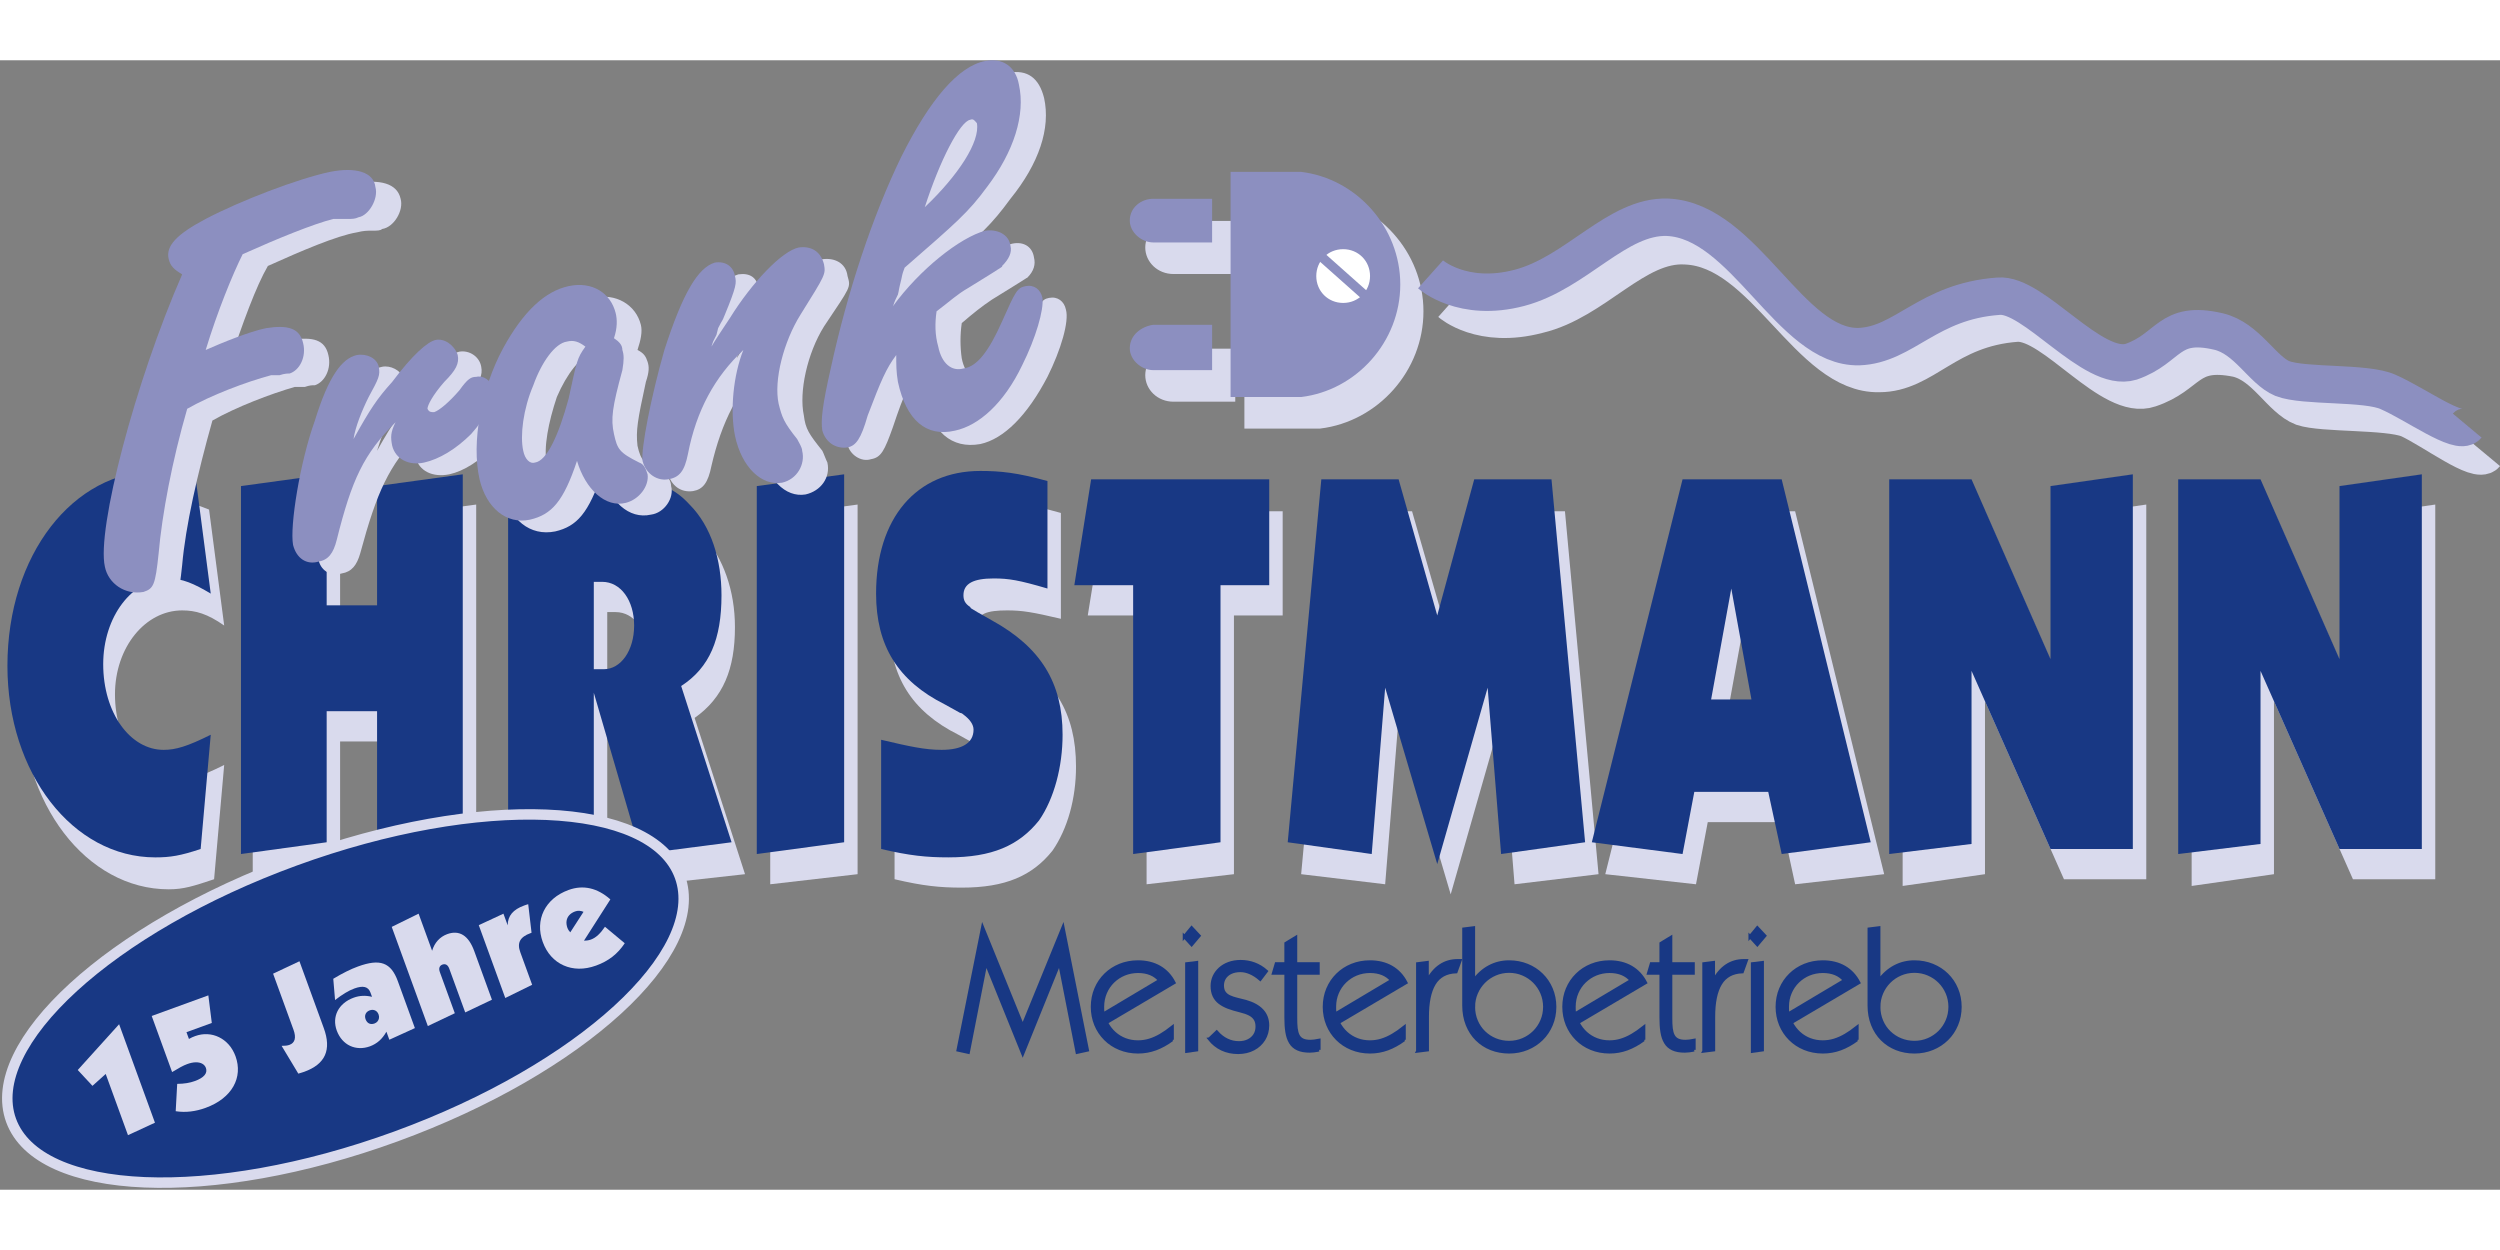<?xml version="1.0" encoding="UTF-8"?>
<!DOCTYPE svg PUBLIC "-//W3C//DTD SVG 1.1//EN" "http://www.w3.org/Graphics/SVG/1.1/DTD/svg11.dtd">
<!-- Creator: CorelDRAW -->
<svg xmlns="http://www.w3.org/2000/svg" xml:space="preserve" width="290px" height="145px" style="shape-rendering:geometricPrecision; text-rendering:geometricPrecision; image-rendering:optimizeQuality; fill-rule:evenodd; clip-rule:evenodd"
viewBox="0 0 290.801 131.379"
 xmlns:xlink="http://www.w3.org/1999/xlink">
 <rect x="0" y="0" width="290.801" height="131.379" fill="#808080" stroke="none"/>
 <defs>
  <style type="text/css">
   <![CDATA[
    .str4 {stroke:#183884;stroke-width:0.373}
    .str5 {stroke:#D9DAED;stroke-width:1.729}
    .str2 {stroke:#8C8FC0;stroke-width:1.089}
    .str0 {stroke:#D9DAED;stroke-width:1.089}
    .str3 {stroke:#8C8FC0;stroke-width:4.354}
    .str1 {stroke:#D9DAED;stroke-width:4.354}
    .fil3 {fill:none}
    .fil6 {fill:none;fill-rule:nonzero}
    .fil1 {fill:#183884}
    .fil2 {fill:#8C8FC0}
    .fil0 {fill:#D9DAED}
    .fil4 {fill:white}
    .fil7 {fill:#183884}
    .fil5 {fill:#183884;fill-rule:nonzero}
    .fil8 {fill:#D9DAED;fill-rule:nonzero}
   ]]>
  </style>
 </defs>
 <g id="Ebene_x0020_1">
  <g id="_185986696">
   <path id="_91580416" class="fil0" d="M24.317 52.266c-1.954,-0.782 -2.736,-0.977 -4.495,-0.977 -9.772,0 -17.394,9.967 -17.394,22.671 0,12.508 7.622,22.475 17.199,22.475 1.759,0 2.932,-0.391 5.277,-1.173l1.173 -13.29c-2.736,1.368 -4.104,1.759 -5.472,1.759 -3.909,0 -7.231,-4.3 -7.231,-9.967 0,-5.472 3.518,-9.772 7.818,-9.772 1.564,0 2.932,0.391 4.886,1.759l-1.759 -13.485z"/>
   <polygon id="_91581736" class="fil0" points="45.229,79.236 45.229,95.848 55.391,94.675 55.391,51.679 45.229,53.047 45.229,67.119 39.561,67.119 39.561,51.679 29.398,53.047 29.398,95.848 39.561,94.675 39.561,79.236 "/>
   <path id="_91581712" class="fil0" d="M76.108 95.848l10.553 -1.173 -5.863 -18.176c3.323,-2.345 4.691,-5.668 4.691,-10.554 0,-4.3 -1.368,-8.013 -3.713,-10.749 -2.15,-2.345 -4.495,-2.932 -11.14,-2.932 -2.541,0 -4.886,0 -9.967,0.196l0 43.387 9.967 -1.173 0 -17.394 5.472 18.567zm-5.472 -31.66l0.977 0c2.15,0 3.713,2.15 3.713,5.081 0,3.127 -1.564,5.081 -3.518,5.081 -0.196,0 -0.782,0 -1.173,0l0 -10.162z"/>
   <polygon id="_91579720" class="fil0" points="99.755,51.679 89.593,53.047 89.593,95.848 99.755,94.675 "/>
   <path id="_91580848" class="fil0" d="M123.403 52.657c-3.518,-0.978 -5.472,-1.368 -8.013,-1.368 -7.231,0 -11.922,5.668 -11.922,14.267 0,6.058 2.541,10.162 8.013,12.899l1.759 0.977c0.196,0.196 0.391,0.196 0.391,0.196 0.782,0.586 1.173,1.173 1.173,1.954 0,1.368 -1.368,2.15 -3.713,2.15 -1.955,0 -3.713,-0.391 -7.036,-1.173l0 12.703c3.323,0.782 5.277,0.977 7.817,0.977 5.082,0 8.209,-1.368 10.554,-4.3 1.759,-2.541 2.736,-6.059 2.736,-9.772 0,-6.254 -2.541,-10.358 -8.208,-13.485 -3.127,-1.759 -2.345,-1.368 -2.541,-1.368 -0.587,-0.586 -0.782,-0.977 -0.782,-1.563 0,-1.369 1.173,-1.759 3.518,-1.759 1.759,0 2.932,0.196 6.254,0.977l0 -12.312z"/>
   <polygon id="_185986432" class="fil0" points="149.201,64.578 149.201,52.461 128.485,52.461 126.53,64.578 133.371,64.578 133.371,95.848 143.533,94.675 143.533,64.578 "/>
   <polygon id="_185987704" class="fil0" points="182.035,52.461 173.044,52.461 168.745,68.096 164.25,52.461 155.26,52.461 151.351,94.675 161.123,95.848 162.687,76.5 168.745,97.02 174.608,76.5 176.172,95.848 185.943,94.675 "/>
   <path id="_185988760" class="fil0" d="M208.81 52.461l-11.531 0 -10.553 42.214 10.553 1.173 1.368 -7.231 8.599 0 1.564 7.231 10.358 -1.173 -10.358 -42.214zm-3.518 25.407l-4.69 0 2.345 -12.899 2.345 12.899z"/>
   <polygon id="_185988712" class="fil0" points="249.656,95.262 249.656,51.679 240.08,53.047 240.08,73.373 230.894,52.461 221.317,52.461 221.317,96.043 230.894,94.675 230.894,74.545 240.08,95.262 "/>
   <polygon id="_185988976" class="fil0" points="283.271,95.262 283.271,51.679 273.695,53.047 273.695,73.373 264.509,52.461 254.933,52.461 254.933,96.043 264.509,94.675 264.509,74.545 273.695,95.262 "/>
   <path id="_185990056" class="fil1" d="M22.753 48.552c-1.955,-0.587 -2.737,-0.782 -4.495,-0.782 -9.772,0 -17.394,9.772 -17.394,22.671 0,12.508 7.622,22.28 17.199,22.28 1.759,0 2.932,-0.195 5.277,-0.977l1.173 -13.289c-2.736,1.368 -4.104,1.759 -5.472,1.759 -3.909,0 -7.036,-4.3 -7.036,-9.967 0,-5.472 3.323,-9.967 7.622,-9.967 1.564,0 2.932,0.587 4.886,1.759l-1.759 -13.485z"/>
   <polygon id="_185985400" class="fil1" points="43.861,75.718 43.861,92.33 53.828,90.962 53.828,48.161 43.861,49.529 43.861,63.405 37.998,63.405 37.998,48.161 28.03,49.529 28.03,92.33 37.998,90.962 37.998,75.718 "/>
   <path id="_185988616" class="fil1" d="M74.544 92.33l10.553 -1.368 -5.863 -18.176c3.322,-2.15 4.69,-5.473 4.69,-10.554 0,-4.104 -1.173,-8.013 -3.713,-10.554 -2.15,-2.345 -4.495,-3.127 -11.14,-3.127 -2.541,0 -4.886,0.196 -9.967,0.196l0 43.582 9.967 -1.368 0 -17.394 5.472 18.762zm-5.472 -31.661l0.977 0c2.15,0 3.713,2.15 3.713,5.082 0,2.931 -1.563,5.081 -3.518,5.081 -0.196,0 -0.782,0 -1.173,0l0 -10.163z"/>
   <polygon id="_185988112" class="fil1" points="98.192,48.161 88.029,49.529 88.029,92.33 98.192,90.962 "/>
   <path id="_185986216" class="fil1" d="M121.84 48.943c-3.518,-0.977 -5.472,-1.173 -7.817,-1.173 -7.427,0 -12.117,5.472 -12.117,14.267 0,6.059 2.541,10.163 8.013,12.899l1.759 0.977c0.195,0 0.391,0.196 0.391,0.196 0.782,0.587 1.173,1.173 1.173,1.759 0,1.564 -1.368,2.345 -3.713,2.345 -1.954,0 -3.713,-0.391 -7.036,-1.173l0 12.703c3.323,0.782 5.277,0.977 7.818,0.977 5.081,0 8.208,-1.368 10.553,-4.3 1.759,-2.541 2.736,-6.254 2.736,-9.967 0,-6.059 -2.541,-10.163 -8.208,-13.29 -3.127,-1.759 -2.345,-1.368 -2.541,-1.564 -0.587,-0.391 -0.782,-0.782 -0.782,-1.368 0,-1.368 1.173,-1.955 3.518,-1.955 1.759,0 2.932,0.196 6.254,1.173l0 -12.508z"/>
   <polygon id="_185990992" class="fil1" points="147.638,61.06 147.638,48.748 126.921,48.748 124.967,61.06 131.807,61.06 131.807,92.33 141.97,90.962 141.97,61.06 "/>
   <polygon id="_185986720" class="fil1" points="180.471,48.748 171.481,48.748 167.181,64.578 162.687,48.748 153.696,48.748 149.788,90.962 159.559,92.33 161.123,72.982 167.181,93.503 173.044,72.982 174.608,92.33 184.38,90.962 "/>
   <path id="_185983936" class="fil1" d="M207.246 48.748l-11.531 0 -10.553 42.214 10.553 1.368 1.368 -7.231 8.599 0 1.564 7.231 10.358 -1.368 -10.358 -42.214zm-3.518 25.602l-4.69 0 2.345 -12.898 2.345 12.898z"/>
   <polygon id="_185987440" class="fil1" points="248.092,91.744 248.092,48.161 238.516,49.529 238.516,69.659 229.33,48.748 219.754,48.748 219.754,92.33 229.33,91.158 229.33,71.028 238.516,91.744 "/>
   <polygon id="_185989264" class="fil1" points="281.707,91.744 281.707,48.161 272.131,49.529 272.131,69.659 262.946,48.748 253.369,48.748 253.369,92.33 262.946,91.158 262.946,71.028 272.131,91.744 "/>
   <path id="_185988040" class="fil0" d="M23.926 26.272c-5.277,12.508 -9.967,29.706 -8.99,34.202 0.391,1.759 2.541,3.127 4.495,2.736 1.173,-0.391 1.368,-0.782 1.759,-4.495 0.391,-4.495 1.759,-10.553 3.518,-16.808 2.736,-1.564 6.84,-3.127 9.576,-3.909 0.391,0 0.782,0 1.173,0 0.586,-0.196 0.782,-0.196 1.173,-0.196 1.173,-0.391 1.954,-1.954 1.564,-3.518 -0.391,-1.759 -1.759,-2.15 -4.3,-1.759 -1.955,0.391 -5.277,1.759 -7.231,2.736 1.564,-4.691 3.127,-8.99 4.495,-11.335 3.909,-1.759 8.013,-3.518 10.358,-3.909 0.782,-0.196 1.173,-0.196 1.759,-0.196 0.587,0 0.977,0 1.173,-0.196 1.368,-0.196 2.541,-2.15 2.15,-3.518 -0.391,-1.759 -2.346,-2.346 -5.472,-1.759 -3.518,0.782 -10.358,3.323 -14.463,5.472 -3.323,1.759 -4.495,3.127 -4.104,4.691 0,0.782 0.391,1.173 1.368,1.759z"/>
   <path id="_185985472" class="fil0" d="M48.746 43.471c-0.391,1.173 -0.586,1.759 -0.391,2.736 0.391,1.564 1.955,2.346 3.909,1.955 1.759,-0.391 3.518,-1.564 5.277,-3.323 1.955,-1.954 2.932,-3.909 2.541,-5.277 -0.196,-0.977 -0.977,-1.564 -1.955,-1.368 -0.586,0 -0.782,0.391 -1.759,1.564 -1.368,1.368 -2.346,2.541 -2.932,2.541 -0.391,0.196 -0.782,0 -0.782,-0.391 -0.196,-0.391 0.587,-1.564 1.955,-3.127 1.173,-1.368 1.564,-2.15 1.368,-3.127 -0.196,-1.173 -1.368,-1.955 -2.541,-1.759 -0.978,0.196 -2.541,1.759 -5.082,4.886 -1.563,1.954 -2.541,3.127 -4.495,6.645 0.391,-1.368 1.173,-3.323 1.954,-4.886 1.173,-2.15 1.173,-2.541 1.173,-3.518 -0.391,-0.977 -1.564,-1.564 -2.541,-1.368 -1.954,0.391 -3.322,2.541 -5.081,7.622 -1.564,4.886 -2.932,12.313 -2.346,14.658 0.196,1.368 1.368,2.15 2.736,1.759 1.173,-0.196 1.759,-0.978 2.15,-2.346 1.955,-7.231 3.323,-10.162 6.84,-13.876z"/>
   <path id="_91803944" class="fil0" d="M74.153 33.699c0.391,-1.173 0.587,-2.15 0.391,-2.932 -0.587,-2.345 -2.932,-3.713 -5.472,-3.127 -2.736,0.587 -5.472,3.127 -7.622,7.231 -2.541,4.691 -3.713,10.945 -2.932,15.245 0.782,3.322 3.127,5.277 6.059,4.69 2.541,-0.586 3.909,-2.15 5.472,-6.84 0.782,3.323 3.127,5.472 5.668,4.886 1.564,-0.196 2.736,-1.955 2.345,-3.323 0,-0.587 -0.391,-1.173 -0.782,-1.368 -2.345,-1.173 -2.736,-1.564 -3.127,-3.323 -0.196,-1.759 0,-2.932 0.977,-7.426 0.391,-1.173 0.391,-1.759 0.196,-2.346 -0.196,-0.586 -0.391,-0.977 -1.173,-1.368zm-3.127 0.977c-0.977,1.369 -1.173,1.759 -2.15,6.059 -0.977,4.3 -2.541,7.231 -3.713,7.622 -0.782,0 -1.369,-0.587 -1.564,-1.368 -0.391,-1.955 0.195,-4.886 1.173,-7.818 1.173,-2.736 2.736,-4.69 4.104,-5.081 0.782,-0.196 1.368,0 2.15,0.586z"/>
   <path id="_91804736" class="fil0" d="M85.88 34.09l0.196 -0.782 0.391 -0.782c0.391,-1.173 0.196,-0.587 0.587,-1.564 1.368,-3.323 1.368,-3.713 1.173,-4.495 -0.196,-1.173 -0.977,-1.759 -2.345,-1.564 -1.955,0.587 -3.714,3.518 -5.668,10.358 -1.759,5.277 -2.932,11.335 -2.541,12.703 0.391,1.564 1.564,2.345 2.932,2.15 1.173,-0.196 1.759,-0.978 2.15,-2.932 1.173,-5.082 3.127,-8.99 6.45,-12.117 -1.173,2.932 -1.564,7.036 -0.782,9.967 0.782,3.714 2.932,5.863 5.277,5.472 1.759,-0.391 2.932,-1.954 2.541,-3.713 -0.196,-0.391 -0.391,-0.977 -0.587,-1.368 -1.564,-1.955 -1.955,-2.541 -2.15,-4.104 -0.586,-2.736 0.391,-7.231 2.346,-10.358 3.127,-4.691 3.127,-4.495 2.736,-5.863 -0.196,-1.564 -1.564,-2.15 -2.932,-1.954 -1.759,0.391 -5.277,4.104 -7.818,8.208 -2.345,3.518 -1.759,2.736 -2.15,3.322l0.196 -0.586z"/>
   <path id="_91804880" class="fil0" d="M107.182 35.653c-0.196,1.173 0,1.954 0.196,3.127 0.977,4.495 3.322,6.449 6.645,5.863 2.736,-0.586 5.472,-3.322 7.817,-7.817 1.564,-3.127 2.541,-6.449 2.15,-7.818 -0.196,-0.977 -0.977,-1.563 -1.955,-1.368 -0.977,0.196 -0.977,0.587 -2.736,4.105 -1.564,3.518 -2.932,5.277 -4.3,5.668 -1.564,0.195 -2.736,-0.782 -3.127,-2.737 -0.195,-1.368 -0.195,-2.736 0,-4.104 1.368,-1.173 2.346,-1.954 3.518,-2.736 5.081,-3.127 3.713,-2.345 4.104,-2.541 0.782,-0.782 0.977,-1.564 0.782,-2.345 -0.196,-1.368 -1.369,-1.955 -2.737,-1.564 -3.127,0.586 -7.622,4.3 -10.749,8.599 0,-0.391 0,-0.196 0.391,-1.368 0.196,-0.782 0,-0.196 0.586,-1.759 0.196,-0.977 0.196,-0.782 0.391,-1.368 6.059,-5.277 7.231,-6.449 9.381,-9.381 3.323,-4.104 4.691,-8.209 3.909,-11.726 -0.587,-2.345 -1.955,-3.323 -4.104,-2.932 -3.127,0.782 -6.254,4.495 -9.577,11.14 -3.322,6.84 -6.449,15.635 -8.208,24.625 -0.977,4.3 -1.173,6.058 -0.977,7.426 0.196,1.173 1.564,2.15 2.736,1.759 1.173,-0.196 1.564,-0.977 2.541,-3.713 1.368,-4.104 1.955,-5.277 3.323,-7.036zm3.127 -17.199c1.759,-5.277 4.104,-9.967 5.472,-10.163 0.196,-0.196 0.586,0.196 0.586,0.391 0.391,2.15 -1.954,6.059 -6.058,9.772z"/>
   <path id="_91803992" class="fil2" d="M21.19 24.904c-5.473,12.508 -9.967,29.706 -8.99,34.006 0.391,1.955 2.345,3.323 4.495,2.932 1.173,-0.391 1.368,-0.782 1.759,-4.495 0.391,-4.495 1.563,-10.749 3.322,-16.808 2.736,-1.564 6.84,-3.127 9.772,-3.909 0.391,0 0.782,0 0.978,0 0.586,-0.196 0.977,-0.196 1.173,-0.196 1.173,-0.391 1.954,-1.954 1.564,-3.518 -0.391,-1.759 -1.759,-2.15 -4.3,-1.759 -1.955,0.391 -5.277,1.759 -7.036,2.541 1.368,-4.495 3.127,-8.795 4.3,-11.14 3.909,-1.759 8.208,-3.518 10.553,-4.104 0.587,0 0.977,0 1.759,0 0.391,0 0.782,0 1.173,-0.196 1.173,-0.196 2.345,-2.15 1.955,-3.518 -0.196,-1.759 -2.346,-2.346 -5.277,-1.759 -3.713,0.782 -10.358,3.322 -14.462,5.472 -3.323,1.759 -4.691,3.127 -4.3,4.691 0.196,0.782 0.586,1.173 1.564,1.759z"/>
   <path id="_91803848" class="fil2" d="M46.01 42.103c-0.587,1.173 -0.587,1.759 -0.391,2.736 0.391,1.564 1.955,2.346 3.714,1.955 1.759,-0.391 3.713,-1.564 5.472,-3.323 1.759,-1.954 2.736,-4.104 2.541,-5.277 -0.196,-0.977 -1.173,-1.564 -1.955,-1.368 -0.586,0 -0.977,0.196 -1.954,1.564 -1.173,1.368 -2.346,2.345 -2.932,2.541 -0.391,0 -0.587,0 -0.782,-0.391 0,-0.391 0.587,-1.564 1.955,-3.127 1.368,-1.368 1.759,-2.15 1.564,-3.127 -0.391,-1.173 -1.564,-1.955 -2.541,-1.759 -0.978,0.196 -2.736,1.759 -5.082,4.886 -1.759,1.954 -2.541,3.127 -4.495,6.645 0.195,-1.368 0.977,-3.323 1.759,-4.886 1.173,-2.15 1.368,-2.541 1.173,-3.518 -0.195,-0.978 -1.368,-1.564 -2.541,-1.368 -1.759,0.391 -3.322,2.541 -4.886,7.622 -1.759,4.886 -2.932,12.313 -2.541,14.463 0.391,1.564 1.564,2.345 2.932,1.955 1.173,-0.196 1.759,-0.978 2.15,-2.541 1.759,-7.036 3.127,-9.967 6.84,-13.681z"/>
   <path id="_91804376" class="fil2" d="M71.417 32.331c0.391,-1.173 0.391,-2.15 0.196,-2.932 -0.587,-2.345 -2.736,-3.713 -5.472,-3.127 -2.736,0.587 -5.277,2.932 -7.622,7.231 -2.541,4.691 -3.713,10.945 -2.736,15.245 0.782,3.322 3.127,5.277 5.863,4.69 2.541,-0.586 3.909,-2.15 5.472,-6.84 0.977,3.323 3.323,5.472 5.668,4.886 1.564,-0.391 2.736,-1.955 2.541,-3.323 -0.196,-0.587 -0.391,-1.173 -0.977,-1.368 -2.345,-1.173 -2.541,-1.564 -2.932,-3.323 -0.391,-1.759 -0.196,-3.127 0.977,-7.426 0.196,-1.173 0.196,-1.759 0,-2.346 0,-0.586 -0.391,-0.977 -0.977,-1.368zm-3.323 0.977c-0.977,1.368 -0.977,1.564 -1.954,6.059 -1.173,4.3 -2.541,7.231 -3.909,7.427 -0.587,0.196 -1.173,-0.391 -1.368,-1.368 -0.391,-1.759 0,-4.886 1.173,-7.622 0.977,-2.736 2.541,-4.886 3.909,-5.081 0.782,-0.196 1.368,0 2.15,0.586z"/>
   <path id="_91804400" class="fil2" d="M82.948 32.722l0.391 -0.782 0.196 -0.782c0.586,-1.173 0.391,-0.587 0.782,-1.564 1.368,-3.323 1.368,-3.713 1.173,-4.495 -0.196,-1.173 -1.173,-1.759 -2.345,-1.564 -1.955,0.587 -3.714,3.518 -5.863,10.163 -1.564,5.472 -2.736,11.531 -2.541,12.899 0.391,1.564 1.759,2.345 2.932,2.15 1.368,-0.196 1.954,-0.978 2.345,-2.932 0.977,-5.082 3.127,-8.99 6.449,-12.117 -1.173,2.932 -1.563,7.036 -0.977,9.967 0.782,3.713 3.127,5.863 5.472,5.472 1.759,-0.391 2.736,-2.15 2.346,-3.713 0,-0.391 -0.391,-0.977 -0.587,-1.368 -1.564,-1.955 -1.759,-2.541 -2.15,-4.104 -0.587,-2.736 0.586,-7.231 2.541,-10.358 2.932,-4.691 2.932,-4.691 2.736,-5.863 -0.391,-1.564 -1.564,-2.15 -2.932,-1.954 -1.955,0.391 -5.472,4.104 -8.013,8.208 -2.346,3.518 -1.759,2.736 -2.15,3.322l0.196 -0.586z"/>
   <path id="_91804640" class="fil2" d="M104.251 34.285c0,1.173 0,1.954 0.196,3.127 0.977,4.495 3.322,6.449 6.645,5.668 2.736,-0.587 5.668,-3.127 7.817,-7.622 1.564,-3.127 2.541,-6.45 2.346,-7.818 -0.196,-0.977 -0.977,-1.563 -1.955,-1.368 -0.977,0.196 -1.173,0.587 -2.736,4.105 -1.564,3.518 -2.932,5.277 -4.495,5.472 -1.368,0.391 -2.541,-0.587 -2.932,-2.541 -0.391,-1.368 -0.391,-2.736 -0.195,-4.104 1.563,-1.173 2.345,-1.954 3.713,-2.736 5.081,-3.127 3.713,-2.345 3.909,-2.541 0.782,-0.782 1.173,-1.564 0.977,-2.345 -0.195,-1.368 -1.563,-1.955 -2.931,-1.759 -2.932,0.782 -7.622,4.495 -10.749,8.795 0.196,-0.391 0,-0.196 0.587,-1.368 0.196,-0.782 0,-0.196 0.391,-1.759 0.196,-0.977 0.196,-0.782 0.391,-1.368 6.059,-5.277 7.427,-6.449 9.576,-9.381 3.127,-4.105 4.495,-8.404 3.714,-11.922 -0.391,-2.15 -1.955,-3.127 -3.909,-2.736 -3.127,0.587 -6.45,4.495 -9.772,11.14 -3.322,6.84 -6.254,15.635 -8.208,24.625 -0.977,4.3 -1.173,6.058 -0.977,7.231 0.391,1.368 1.564,2.15 2.932,1.954 0.977,-0.196 1.564,-0.977 2.345,-3.713 1.564,-4.104 2.15,-5.472 3.323,-7.036zm3.323 -17.199c1.759,-5.472 4.104,-9.967 5.277,-10.163 0.391,-0.196 0.586,0.196 0.782,0.391 0.391,2.15 -2.15,6.059 -6.058,9.772z"/>
   <path id="_91805288" class="fil0 str0" d="M145.293 16.11l8.208 0c6.449,0.977 11.531,6.449 11.531,13.094 0,6.645 -5.082,12.313 -11.531,13.094 0,0 -8.208,0 -8.208,0l0 -26.188z"/>
   <path id="_91804160" class="fil0 str0" d="M155.26 28.227c0,-1.759 1.368,-3.127 3.127,-3.127 1.759,0 3.322,1.368 3.322,3.127 0,1.759 -1.564,3.323 -3.322,3.323 -1.759,0 -3.127,-1.564 -3.127,-3.323z"/>
   <line id="_91804760" class="fil3 str0" x1="154.869" y1="25.1" x2="162.1" y2= "31.354" />
   <path id="_91804712" class="fil0 str0" d="M136.302 19.236l6.84 0 0 5.082 -6.645 0c-1.564,0 -2.736,-1.173 -2.736,-2.541 0,-1.368 1.173,-2.541 2.541,-2.541z"/>
   <path id="_91805024" class="fil0 str0" d="M136.302 34.09l6.84 0 0 5.081 -6.645 0c-1.564,0 -2.736,-1.173 -2.736,-2.541 0,-1.368 1.173,-2.541 2.541,-2.541z"/>
   <path id="_91804952" class="fil3 str1" d="M168.745 28.227c0,0 3.518,3.127 10.163,1.368 6.645,-1.564 11.335,-8.404 17.199,-8.013 9.185,0.391 14.267,15.049 22.475,14.853 5.277,0 7.817,-5.277 16.026,-5.863 4.3,-0.195 10.944,9.186 15.44,7.622 4.69,-1.564 4.3,-4.691 10.163,-3.518 3.322,0.782 5.081,4.691 7.622,5.668 2.345,0.782 9.772,0.391 12.312,1.369 2.932,1.368 8.013,5.277 8.99,4.104"/>
   <path id="_91804544" class="fil2" d="M143.142 12.983l8.209 0c6.449,0.782 11.53,6.449 11.53,13.094 0,6.645 -5.081,12.312 -11.53,13.094 0,0 -8.209,0 -8.209,0l0 -26.188z"/>
   <path id="_91804208" class="fil4" d="M153.11 25.1c0,-1.759 1.368,-3.127 3.127,-3.127 1.759,0 3.127,1.369 3.127,3.127 0,1.759 -1.368,3.127 -3.127,3.127 -1.759,0 -3.127,-1.368 -3.127,-3.127z"/>
   <line id="_91805240" class="fil3 str2" x1="152.719" y1="21.973" x2="159.755" y2= "28.227" />
   <path id="_91805312" class="fil2" d="M134.153 16.11l6.84 0 0 5.081 -6.84 0c-1.368,0 -2.736,-1.173 -2.736,-2.541 0,-1.564 1.368,-2.541 2.736,-2.541z"/>
   <path id="_91805144" class="fil2" d="M134.153 30.767l6.84 0 0 5.277 -6.84 0c-1.368,0 -2.736,-1.173 -2.736,-2.541 0,-1.564 1.368,-2.541 2.736,-2.736z"/>
   <path id="_91805048" class="fil3 str3" d="M166.4 24.904c0,0 3.713,3.323 10.358,1.564 6.645,-1.759 11.335,-8.404 17.198,-8.208 8.99,0.391 14.267,15.244 22.28,15.049 5.277,-0.195 8.013,-5.277 16.221,-5.863 4.104,-0.391 10.944,8.99 15.44,7.622 4.495,-1.564 4.3,-4.886 10.163,-3.518 3.323,0.782 5.081,4.495 7.427,5.472 2.541,0.977 9.772,0.391 12.312,1.564 3.127,1.368 8.208,5.081 9.186,3.909"/>
   <polygon id="_185988328" class="fil5" points="111.444,115.13 112.63,115.391 114.681,104.937 118.963,115.532 123.246,104.937 125.297,115.391 126.483,115.13 123.648,100.876 118.963,112.355 114.299,100.876 "/>
   <path id="_1859883281" class="fil5" d="M136.354 113.924l0 -1.447c-0.465,0.368 -0.915,0.68 -1.35,0.935 -0.433,0.254 -0.865,0.445 -1.294,0.576 -0.432,0.131 -0.878,0.198 -1.337,0.198 -0.533,0 -1.028,-0.087 -1.494,-0.262 -0.465,-0.174 -0.881,-0.429 -1.253,-0.764 -0.372,-0.335 -0.68,-0.744 -0.931,-1.226l7.861 -4.644c-0.406,-0.788 -0.965,-1.384 -1.676,-1.796 -0.71,-0.409 -1.548,-0.613 -2.506,-0.616 -0.757,0.003 -1.457,0.134 -2.101,0.395 -0.644,0.262 -1.206,0.624 -1.682,1.097 -0.479,0.469 -0.855,1.022 -1.12,1.655 -0.265,0.634 -0.402,1.327 -0.405,2.081 0.003,0.744 0.137,1.431 0.395,2.067 0.261,0.634 0.63,1.19 1.106,1.665 0.472,0.476 1.035,0.845 1.679,1.109 0.646,0.265 1.354,0.402 2.128,0.405 0.711,0 1.391,-0.12 2.044,-0.359 0.65,-0.241 1.297,-0.596 1.936,-1.069zm-8.062 -2.955c-0.021,-0.201 -0.03,-0.375 -0.037,-0.526 -0.003,-0.147 -0.003,-0.269 -0.003,-0.359 0.003,-0.59 0.114,-1.136 0.328,-1.632 0.215,-0.499 0.51,-0.931 0.888,-1.299 0.379,-0.369 0.814,-0.657 1.31,-0.861 0.496,-0.201 1.028,-0.305 1.595,-0.308 0.553,0 1.046,0.09 1.471,0.265 0.426,0.178 0.781,0.439 1.063,0.781l-6.615 3.941z"/>
   <path id="_18598832812" class="fil5" d="M138.044 115.271l1.146 -0.161 0 -10.153 -1.146 0.141 0 10.173zm-0.281 -13.33l0.844 0.925 0.865 -1.025 -0.865 -0.925 -0.844 1.026z"/>
   <path id="_185988328123" class="fil5" d="M140.677 113.843c0.412,0.513 0.898,0.905 1.461,1.17 0.56,0.265 1.193,0.399 1.897,0.399 0.67,-0.007 1.26,-0.145 1.773,-0.416 0.509,-0.271 0.911,-0.643 1.202,-1.112 0.288,-0.469 0.436,-1.005 0.442,-1.608 0,-0.694 -0.215,-1.274 -0.643,-1.736 -0.429,-0.466 -1.066,-0.818 -1.909,-1.059 -0.345,-0.091 -0.681,-0.174 -1.002,-0.251 -0.322,-0.077 -0.61,-0.174 -0.868,-0.289 -0.258,-0.117 -0.463,-0.275 -0.613,-0.482 -0.151,-0.205 -0.228,-0.48 -0.231,-0.828 0,-0.338 0.084,-0.64 0.251,-0.902 0.168,-0.261 0.406,-0.469 0.717,-0.616 0.312,-0.15 0.687,-0.228 1.123,-0.231 0.375,0 0.758,0.084 1.15,0.254 0.392,0.168 0.777,0.419 1.163,0.751l0.704 -0.925c-0.432,-0.382 -0.902,-0.663 -1.408,-0.851 -0.502,-0.184 -1.031,-0.275 -1.588,-0.275 -0.503,0.003 -0.958,0.08 -1.364,0.231 -0.406,0.15 -0.751,0.359 -1.039,0.619 -0.288,0.265 -0.509,0.567 -0.663,0.905 -0.15,0.339 -0.228,0.701 -0.231,1.079 0,0.449 0.077,0.832 0.225,1.146 0.147,0.312 0.362,0.576 0.643,0.791 0.282,0.215 0.624,0.399 1.022,0.55 0.402,0.15 0.857,0.285 1.368,0.409 0.429,0.104 0.79,0.228 1.082,0.375 0.292,0.147 0.513,0.342 0.663,0.576 0.151,0.235 0.224,0.533 0.224,0.898 -0.003,0.365 -0.09,0.687 -0.265,0.968 -0.174,0.278 -0.419,0.499 -0.737,0.657 -0.315,0.161 -0.684,0.242 -1.109,0.245 -0.493,0 -0.958,-0.104 -1.394,-0.315 -0.436,-0.208 -0.838,-0.52 -1.199,-0.932l-0.844 0.805z"/>
   <path id="_1859883281234" class="fil5" d="M153.424 115.11l0 -1.105c-0.201,0.04 -0.386,0.07 -0.556,0.09 -0.168,0.02 -0.318,0.03 -0.449,0.03 -0.375,0 -0.677,-0.057 -0.905,-0.167 -0.228,-0.114 -0.399,-0.282 -0.516,-0.507 -0.117,-0.224 -0.194,-0.502 -0.235,-0.837 -0.037,-0.332 -0.057,-0.72 -0.053,-1.163l0 -5.268 2.614 0 0 -1.085 -2.614 0 0 -3.057 -1.126 0.684 0 2.373 -1.126 0 -0.321 1.085 1.447 0 0 5.127c-0.003,0.65 0.034,1.22 0.111,1.709 0.077,0.492 0.218,0.905 0.419,1.233 0.197,0.332 0.479,0.58 0.845,0.748 0.365,0.167 0.831,0.251 1.4,0.251 0.141,0 0.302,-0.01 0.48,-0.034 0.181,-0.02 0.375,-0.057 0.587,-0.107z"/>
   <path id="_18598832812345" class="fil5" d="M163.335 113.924l0 -1.447c-0.465,0.368 -0.915,0.68 -1.35,0.935 -0.433,0.254 -0.865,0.445 -1.294,0.576 -0.432,0.131 -0.878,0.198 -1.337,0.198 -0.533,0 -1.028,-0.087 -1.494,-0.262 -0.465,-0.174 -0.881,-0.429 -1.253,-0.764 -0.372,-0.335 -0.68,-0.744 -0.931,-1.226l7.861 -4.644c-0.406,-0.788 -0.965,-1.384 -1.676,-1.796 -0.71,-0.409 -1.548,-0.613 -2.506,-0.616 -0.757,0.003 -1.457,0.134 -2.101,0.395 -0.644,0.262 -1.206,0.624 -1.682,1.097 -0.479,0.469 -0.855,1.022 -1.12,1.655 -0.265,0.634 -0.402,1.327 -0.405,2.081 0.003,0.744 0.137,1.431 0.395,2.067 0.261,0.634 0.63,1.19 1.106,1.665 0.472,0.476 1.035,0.845 1.679,1.109 0.646,0.265 1.354,0.402 2.128,0.405 0.711,0 1.391,-0.12 2.044,-0.359 0.65,-0.241 1.297,-0.596 1.936,-1.069zm-8.062 -2.955c-0.021,-0.201 -0.03,-0.375 -0.037,-0.526 -0.003,-0.147 -0.003,-0.269 -0.003,-0.359 0.003,-0.59 0.114,-1.136 0.328,-1.632 0.215,-0.499 0.51,-0.931 0.888,-1.299 0.379,-0.369 0.814,-0.657 1.31,-0.861 0.496,-0.201 1.028,-0.305 1.595,-0.308 0.553,0 1.046,0.09 1.471,0.265 0.426,0.178 0.781,0.439 1.063,0.781l-6.615 3.941z"/>
   <path id="_185988328123456" class="fil5" d="M164.904 115.25l1.126 -0.141 0 -3.78c-0.006,-1.729 0.262,-3.036 0.801,-3.921 0.539,-0.884 1.388,-1.346 2.537,-1.387l0.463 -1.287 -0.282 0c-0.754,0 -1.428,0.197 -2.017,0.593 -0.593,0.395 -1.099,0.996 -1.521,1.799l0 -2.171 -1.106 0.141 0 10.152z"/>
   <path id="_1859883281234567" class="fil5" d="M170.273 109.943c0.003,0.828 0.137,1.571 0.402,2.235 0.265,0.663 0.634,1.233 1.109,1.706 0.476,0.472 1.032,0.834 1.669,1.086 0.64,0.251 1.334,0.378 2.088,0.382 0.758,-0.003 1.458,-0.137 2.101,-0.402 0.643,-0.264 1.207,-0.633 1.686,-1.105 0.479,-0.472 0.851,-1.029 1.116,-1.665 0.268,-0.634 0.402,-1.327 0.405,-2.074 -0.003,-0.747 -0.137,-1.438 -0.405,-2.071 -0.265,-0.637 -0.637,-1.186 -1.116,-1.659 -0.479,-0.473 -1.042,-0.838 -1.686,-1.1 -0.643,-0.261 -1.343,-0.395 -2.101,-0.398 -0.828,0 -1.595,0.188 -2.299,0.563 -0.7,0.372 -1.317,0.921 -1.843,1.648l0 -6.172 -1.125 0.141 0 8.887zm1.125 0.161c0.003,-0.573 0.111,-1.106 0.325,-1.605 0.211,-0.499 0.509,-0.938 0.884,-1.317 0.379,-0.382 0.817,-0.676 1.317,-0.891 0.499,-0.215 1.039,-0.325 1.615,-0.328 0.576,0.003 1.116,0.11 1.615,0.325 0.499,0.211 0.939,0.509 1.317,0.884 0.376,0.379 0.674,0.818 0.885,1.317 0.215,0.499 0.321,1.039 0.325,1.615 -0.003,0.576 -0.11,1.116 -0.325,1.615 -0.211,0.499 -0.509,0.938 -0.885,1.317 -0.378,0.375 -0.818,0.673 -1.317,0.884 -0.498,0.214 -1.038,0.322 -1.615,0.325 -0.566,-0.003 -1.099,-0.104 -1.598,-0.309 -0.496,-0.201 -0.935,-0.489 -1.317,-0.857 -0.382,-0.369 -0.68,-0.808 -0.895,-1.311 -0.218,-0.506 -0.328,-1.058 -0.332,-1.665z"/>
   <path id="_18598832812345678" class="fil5" d="M191.201 113.924l0 -1.447c-0.465,0.368 -0.915,0.68 -1.35,0.935 -0.433,0.254 -0.865,0.445 -1.294,0.576 -0.432,0.131 -0.878,0.198 -1.337,0.198 -0.533,0 -1.028,-0.087 -1.494,-0.262 -0.465,-0.174 -0.881,-0.429 -1.253,-0.764 -0.372,-0.335 -0.68,-0.744 -0.931,-1.226l7.861 -4.644c-0.406,-0.788 -0.965,-1.384 -1.676,-1.796 -0.71,-0.409 -1.548,-0.613 -2.506,-0.616 -0.757,0.003 -1.457,0.134 -2.101,0.395 -0.644,0.262 -1.206,0.624 -1.682,1.097 -0.479,0.469 -0.855,1.022 -1.12,1.655 -0.265,0.634 -0.402,1.327 -0.405,2.081 0.003,0.744 0.137,1.431 0.395,2.067 0.261,0.634 0.63,1.19 1.106,1.665 0.472,0.476 1.035,0.845 1.679,1.109 0.646,0.265 1.354,0.402 2.128,0.405 0.711,0 1.391,-0.12 2.044,-0.359 0.65,-0.241 1.297,-0.596 1.936,-1.069zm-8.062 -2.955c-0.021,-0.201 -0.03,-0.375 -0.037,-0.526 -0.003,-0.147 -0.003,-0.269 -0.003,-0.359 0.003,-0.59 0.114,-1.136 0.328,-1.632 0.215,-0.499 0.51,-0.931 0.888,-1.299 0.379,-0.369 0.814,-0.657 1.31,-0.861 0.496,-0.201 1.028,-0.305 1.595,-0.308 0.553,0 1.046,0.09 1.471,0.265 0.426,0.178 0.781,0.439 1.063,0.781l-6.615 3.941z"/>
   <path id="_185988328123456789" class="fil5" d="M197.053 115.11l0 -1.105c-0.201,0.04 -0.386,0.07 -0.556,0.09 -0.168,0.02 -0.318,0.03 -0.449,0.03 -0.375,0 -0.677,-0.057 -0.905,-0.167 -0.228,-0.114 -0.399,-0.282 -0.516,-0.507 -0.117,-0.224 -0.194,-0.502 -0.235,-0.837 -0.037,-0.332 -0.057,-0.72 -0.053,-1.163l0 -5.268 2.614 0 0 -1.085 -2.614 0 0 -3.057 -1.126 0.684 0 2.373 -1.126 0 -0.321 1.085 1.447 0 0 5.127c-0.003,0.65 0.034,1.22 0.111,1.709 0.077,0.492 0.218,0.905 0.419,1.233 0.197,0.332 0.479,0.58 0.845,0.748 0.365,0.167 0.831,0.251 1.4,0.251 0.141,0 0.302,-0.01 0.48,-0.034 0.181,-0.02 0.375,-0.057 0.587,-0.107z"/>
   <path id="_18598832812345678910" class="fil5" d="M198.198 115.25l1.126 -0.141 0 -3.78c-0.006,-1.729 0.262,-3.036 0.801,-3.921 0.539,-0.884 1.388,-1.346 2.537,-1.387l0.463 -1.287 -0.282 0c-0.754,0 -1.428,0.197 -2.017,0.593 -0.593,0.395 -1.099,0.996 -1.521,1.799l0 -2.171 -1.106 0.141 0 10.152z"/>
   <path id="_1859883281234567891011" class="fil5" d="M203.848 115.271l1.146 -0.161 0 -10.153 -1.146 0.141 0 10.173zm-0.281 -13.33l0.844 0.925 0.865 -1.025 -0.865 -0.925 -0.844 1.026z"/>
   <path id="_185988328123456789101112" class="fil5" d="M216.011 113.924l0 -1.447c-0.465,0.368 -0.915,0.68 -1.35,0.935 -0.433,0.254 -0.865,0.445 -1.294,0.576 -0.432,0.131 -0.878,0.198 -1.337,0.198 -0.533,0 -1.028,-0.087 -1.494,-0.262 -0.465,-0.174 -0.881,-0.429 -1.253,-0.764 -0.372,-0.335 -0.68,-0.744 -0.931,-1.226l7.861 -4.644c-0.406,-0.788 -0.965,-1.384 -1.676,-1.796 -0.71,-0.409 -1.548,-0.613 -2.506,-0.616 -0.757,0.003 -1.457,0.134 -2.101,0.395 -0.644,0.262 -1.206,0.624 -1.682,1.097 -0.479,0.469 -0.855,1.022 -1.12,1.655 -0.265,0.634 -0.402,1.327 -0.405,2.081 0.003,0.744 0.137,1.431 0.395,2.067 0.261,0.634 0.63,1.19 1.106,1.665 0.472,0.476 1.035,0.845 1.679,1.109 0.646,0.265 1.354,0.402 2.128,0.405 0.711,0 1.391,-0.12 2.044,-0.359 0.65,-0.241 1.297,-0.596 1.936,-1.069zm-8.062 -2.955c-0.021,-0.201 -0.03,-0.375 -0.037,-0.526 -0.003,-0.147 -0.003,-0.269 -0.003,-0.359 0.003,-0.59 0.114,-1.136 0.328,-1.632 0.215,-0.499 0.51,-0.931 0.888,-1.299 0.379,-0.369 0.814,-0.657 1.31,-0.861 0.496,-0.201 1.028,-0.305 1.595,-0.308 0.553,0 1.046,0.09 1.471,0.265 0.426,0.178 0.781,0.439 1.063,0.781l-6.615 3.941z"/>
   <path id="_18598832812345678910111213" class="fil5" d="M217.419 109.943c0.003,0.828 0.137,1.571 0.402,2.235 0.265,0.663 0.634,1.233 1.109,1.706 0.476,0.472 1.032,0.834 1.669,1.086 0.64,0.251 1.334,0.378 2.088,0.382 0.758,-0.003 1.458,-0.137 2.101,-0.402 0.643,-0.264 1.207,-0.633 1.686,-1.105 0.479,-0.472 0.851,-1.029 1.116,-1.665 0.268,-0.634 0.402,-1.327 0.405,-2.074 -0.003,-0.747 -0.137,-1.438 -0.405,-2.071 -0.265,-0.637 -0.637,-1.186 -1.116,-1.659 -0.479,-0.473 -1.042,-0.838 -1.686,-1.1 -0.643,-0.261 -1.343,-0.395 -2.101,-0.398 -0.828,0 -1.595,0.188 -2.299,0.563 -0.7,0.372 -1.317,0.921 -1.843,1.648l0 -6.172 -1.125 0.141 0 8.887zm1.125 0.161c0.003,-0.573 0.111,-1.106 0.325,-1.605 0.211,-0.499 0.509,-0.938 0.884,-1.317 0.379,-0.382 0.817,-0.676 1.317,-0.891 0.499,-0.215 1.039,-0.325 1.615,-0.328 0.576,0.003 1.116,0.11 1.615,0.325 0.499,0.211 0.939,0.509 1.317,0.884 0.376,0.379 0.674,0.818 0.885,1.317 0.215,0.499 0.321,1.039 0.325,1.615 -0.003,0.576 -0.11,1.116 -0.325,1.615 -0.211,0.499 -0.509,0.938 -0.885,1.317 -0.378,0.375 -0.818,0.673 -1.317,0.884 -0.498,0.214 -1.038,0.322 -1.615,0.325 -0.566,-0.003 -1.099,-0.104 -1.598,-0.309 -0.496,-0.201 -0.935,-0.489 -1.317,-0.857 -0.382,-0.369 -0.68,-0.808 -0.895,-1.311 -0.218,-0.506 -0.328,-1.058 -0.332,-1.665z"/>
   <polygon id="_1859883281234567891011121314" class="fil6 str4" points="111.444,115.13 112.63,115.391 114.681,104.937 118.963,115.532 123.246,104.937 125.297,115.391 126.483,115.13 123.648,100.876 118.963,112.355 114.299,100.876 "/>
   <path id="_185988328123456789101112131415" class="fil6 str4" d="M136.354 113.924l0 -1.447c-0.465,0.368 -0.915,0.68 -1.35,0.935 -0.433,0.254 -0.865,0.445 -1.294,0.576 -0.432,0.131 -0.878,0.198 -1.337,0.198 -0.533,0 -1.028,-0.087 -1.494,-0.262 -0.465,-0.174 -0.881,-0.429 -1.253,-0.764 -0.372,-0.335 -0.68,-0.744 -0.931,-1.226l7.861 -4.644c-0.406,-0.788 -0.965,-1.384 -1.676,-1.796 -0.71,-0.409 -1.548,-0.613 -2.506,-0.616 -0.757,0.003 -1.457,0.134 -2.101,0.395 -0.644,0.262 -1.206,0.624 -1.682,1.097 -0.479,0.469 -0.855,1.022 -1.12,1.655 -0.265,0.634 -0.402,1.327 -0.405,2.081 0.003,0.744 0.137,1.431 0.395,2.067 0.261,0.634 0.63,1.19 1.106,1.665 0.472,0.476 1.035,0.845 1.679,1.109 0.646,0.265 1.354,0.402 2.128,0.405 0.711,0 1.391,-0.12 2.044,-0.359 0.65,-0.241 1.297,-0.596 1.936,-1.069zm-8.062 -2.955c-0.021,-0.201 -0.03,-0.375 -0.037,-0.526 -0.003,-0.147 -0.003,-0.269 -0.003,-0.359 0.003,-0.59 0.114,-1.136 0.328,-1.632 0.215,-0.499 0.51,-0.931 0.888,-1.299 0.379,-0.369 0.814,-0.657 1.31,-0.861 0.496,-0.201 1.028,-0.305 1.595,-0.308 0.553,0 1.046,0.09 1.471,0.265 0.426,0.178 0.781,0.439 1.063,0.781l-6.615 3.941z"/>
   <path id="_18598832812345678910111213141516" class="fil6 str4" d="M138.044 115.271l1.146 -0.161 0 -10.153 -1.146 0.141 0 10.173zm-0.281 -13.33l0.844 0.925 0.865 -1.025 -0.865 -0.925 -0.844 1.026z"/>
   <path id="_1859883281234567891011121314151617" class="fil6 str4" d="M140.677 113.843c0.412,0.513 0.898,0.905 1.461,1.17 0.56,0.265 1.193,0.399 1.897,0.399 0.67,-0.007 1.26,-0.145 1.773,-0.416 0.509,-0.271 0.911,-0.643 1.202,-1.112 0.288,-0.469 0.436,-1.005 0.442,-1.608 0,-0.694 -0.215,-1.274 -0.643,-1.736 -0.429,-0.466 -1.066,-0.818 -1.909,-1.059 -0.345,-0.091 -0.681,-0.174 -1.002,-0.251 -0.322,-0.077 -0.61,-0.174 -0.868,-0.289 -0.258,-0.117 -0.463,-0.275 -0.613,-0.482 -0.151,-0.205 -0.228,-0.48 -0.231,-0.828 0,-0.338 0.084,-0.64 0.251,-0.902 0.168,-0.261 0.406,-0.469 0.717,-0.616 0.312,-0.15 0.687,-0.228 1.123,-0.231 0.375,0 0.758,0.084 1.15,0.254 0.392,0.168 0.777,0.419 1.163,0.751l0.704 -0.925c-0.432,-0.382 -0.902,-0.663 -1.408,-0.851 -0.502,-0.184 -1.031,-0.275 -1.588,-0.275 -0.503,0.003 -0.958,0.08 -1.364,0.231 -0.406,0.15 -0.751,0.359 -1.039,0.619 -0.288,0.265 -0.509,0.567 -0.663,0.905 -0.15,0.339 -0.228,0.701 -0.231,1.079 0,0.449 0.077,0.832 0.225,1.146 0.147,0.312 0.362,0.576 0.643,0.791 0.282,0.215 0.624,0.399 1.022,0.55 0.402,0.15 0.857,0.285 1.368,0.409 0.429,0.104 0.79,0.228 1.082,0.375 0.292,0.147 0.513,0.342 0.663,0.576 0.151,0.235 0.224,0.533 0.224,0.898 -0.003,0.365 -0.09,0.687 -0.265,0.968 -0.174,0.278 -0.419,0.499 -0.737,0.657 -0.315,0.161 -0.684,0.242 -1.109,0.245 -0.493,0 -0.958,-0.104 -1.394,-0.315 -0.436,-0.208 -0.838,-0.52 -1.199,-0.932l-0.844 0.805z"/>
   <path id="_185988328123456789101112131415161718" class="fil6 str4" d="M153.424 115.11l0 -1.105c-0.201,0.04 -0.386,0.07 -0.556,0.09 -0.168,0.02 -0.318,0.03 -0.449,0.03 -0.375,0 -0.677,-0.057 -0.905,-0.167 -0.228,-0.114 -0.399,-0.282 -0.516,-0.507 -0.117,-0.224 -0.194,-0.502 -0.235,-0.837 -0.037,-0.332 -0.057,-0.72 -0.053,-1.163l0 -5.268 2.614 0 0 -1.085 -2.614 0 0 -3.057 -1.126 0.684 0 2.373 -1.126 0 -0.321 1.085 1.447 0 0 5.127c-0.003,0.65 0.034,1.22 0.111,1.709 0.077,0.492 0.218,0.905 0.419,1.233 0.197,0.332 0.479,0.58 0.845,0.748 0.365,0.167 0.831,0.251 1.4,0.251 0.141,0 0.302,-0.01 0.48,-0.034 0.181,-0.02 0.375,-0.057 0.587,-0.107z"/>
   <path id="_18598832812345678910111213141516171819" class="fil6 str4" d="M163.335 113.924l0 -1.447c-0.465,0.368 -0.915,0.68 -1.35,0.935 -0.433,0.254 -0.865,0.445 -1.294,0.576 -0.432,0.131 -0.878,0.198 -1.337,0.198 -0.533,0 -1.028,-0.087 -1.494,-0.262 -0.465,-0.174 -0.881,-0.429 -1.253,-0.764 -0.372,-0.335 -0.68,-0.744 -0.931,-1.226l7.861 -4.644c-0.406,-0.788 -0.965,-1.384 -1.676,-1.796 -0.71,-0.409 -1.548,-0.613 -2.506,-0.616 -0.757,0.003 -1.457,0.134 -2.101,0.395 -0.644,0.262 -1.206,0.624 -1.682,1.097 -0.479,0.469 -0.855,1.022 -1.12,1.655 -0.265,0.634 -0.402,1.327 -0.405,2.081 0.003,0.744 0.137,1.431 0.395,2.067 0.261,0.634 0.63,1.19 1.106,1.665 0.472,0.476 1.035,0.845 1.679,1.109 0.646,0.265 1.354,0.402 2.128,0.405 0.711,0 1.391,-0.12 2.044,-0.359 0.65,-0.241 1.297,-0.596 1.936,-1.069zm-8.062 -2.955c-0.021,-0.201 -0.03,-0.375 -0.037,-0.526 -0.003,-0.147 -0.003,-0.269 -0.003,-0.359 0.003,-0.59 0.114,-1.136 0.328,-1.632 0.215,-0.499 0.51,-0.931 0.888,-1.299 0.379,-0.369 0.814,-0.657 1.31,-0.861 0.496,-0.201 1.028,-0.305 1.595,-0.308 0.553,0 1.046,0.09 1.471,0.265 0.426,0.178 0.781,0.439 1.063,0.781l-6.615 3.941z"/>
   <path id="_1859883281234567891011121314151617181920" class="fil6 str4" d="M164.904 115.25l1.126 -0.141 0 -3.78c-0.006,-1.729 0.262,-3.036 0.801,-3.921 0.539,-0.884 1.388,-1.346 2.537,-1.387l0.463 -1.287 -0.282 0c-0.754,0 -1.428,0.197 -2.017,0.593 -0.593,0.395 -1.099,0.996 -1.521,1.799l0 -2.171 -1.106 0.141 0 10.152z"/>
   <path id="_185988328123456789101112131415161718192021" class="fil6 str4" d="M170.273 109.943c0.003,0.828 0.137,1.571 0.402,2.235 0.265,0.663 0.634,1.233 1.109,1.706 0.476,0.472 1.032,0.834 1.669,1.086 0.64,0.251 1.334,0.378 2.088,0.382 0.758,-0.003 1.458,-0.137 2.101,-0.402 0.643,-0.264 1.207,-0.633 1.686,-1.105 0.479,-0.472 0.851,-1.029 1.116,-1.665 0.268,-0.634 0.402,-1.327 0.405,-2.074 -0.003,-0.747 -0.137,-1.438 -0.405,-2.071 -0.265,-0.637 -0.637,-1.186 -1.116,-1.659 -0.479,-0.473 -1.042,-0.838 -1.686,-1.1 -0.643,-0.261 -1.343,-0.395 -2.101,-0.398 -0.828,0 -1.595,0.188 -2.299,0.563 -0.7,0.372 -1.317,0.921 -1.843,1.648l0 -6.172 -1.125 0.141 0 8.887zm1.125 0.161c0.003,-0.573 0.111,-1.106 0.325,-1.605 0.211,-0.499 0.509,-0.938 0.884,-1.317 0.379,-0.382 0.817,-0.676 1.317,-0.891 0.499,-0.215 1.039,-0.325 1.615,-0.328 0.576,0.003 1.116,0.11 1.615,0.325 0.499,0.211 0.939,0.509 1.317,0.884 0.376,0.379 0.674,0.818 0.885,1.317 0.215,0.499 0.321,1.039 0.325,1.615 -0.003,0.576 -0.11,1.116 -0.325,1.615 -0.211,0.499 -0.509,0.938 -0.885,1.317 -0.378,0.375 -0.818,0.673 -1.317,0.884 -0.498,0.214 -1.038,0.322 -1.615,0.325 -0.566,-0.003 -1.099,-0.104 -1.598,-0.309 -0.496,-0.201 -0.935,-0.489 -1.317,-0.857 -0.382,-0.369 -0.68,-0.808 -0.895,-1.311 -0.218,-0.506 -0.328,-1.058 -0.332,-1.665z"/>
   <path id="_18598832812345678910111213141516171819202122" class="fil6 str4" d="M191.201 113.924l0 -1.447c-0.465,0.368 -0.915,0.68 -1.35,0.935 -0.433,0.254 -0.865,0.445 -1.294,0.576 -0.432,0.131 -0.878,0.198 -1.337,0.198 -0.533,0 -1.028,-0.087 -1.494,-0.262 -0.465,-0.174 -0.881,-0.429 -1.253,-0.764 -0.372,-0.335 -0.68,-0.744 -0.931,-1.226l7.861 -4.644c-0.406,-0.788 -0.965,-1.384 -1.676,-1.796 -0.71,-0.409 -1.548,-0.613 -2.506,-0.616 -0.757,0.003 -1.457,0.134 -2.101,0.395 -0.644,0.262 -1.206,0.624 -1.682,1.097 -0.479,0.469 -0.855,1.022 -1.12,1.655 -0.265,0.634 -0.402,1.327 -0.405,2.081 0.003,0.744 0.137,1.431 0.395,2.067 0.261,0.634 0.63,1.19 1.106,1.665 0.472,0.476 1.035,0.845 1.679,1.109 0.646,0.265 1.354,0.402 2.128,0.405 0.711,0 1.391,-0.12 2.044,-0.359 0.65,-0.241 1.297,-0.596 1.936,-1.069zm-8.062 -2.955c-0.021,-0.201 -0.03,-0.375 -0.037,-0.526 -0.003,-0.147 -0.003,-0.269 -0.003,-0.359 0.003,-0.59 0.114,-1.136 0.328,-1.632 0.215,-0.499 0.51,-0.931 0.888,-1.299 0.379,-0.369 0.814,-0.657 1.31,-0.861 0.496,-0.201 1.028,-0.305 1.595,-0.308 0.553,0 1.046,0.09 1.471,0.265 0.426,0.178 0.781,0.439 1.063,0.781l-6.615 3.941z"/>
   <path id="_1859883281234567891011121314151617181920212223" class="fil6 str4" d="M197.053 115.11l0 -1.105c-0.201,0.04 -0.386,0.07 -0.556,0.09 -0.168,0.02 -0.318,0.03 -0.449,0.03 -0.375,0 -0.677,-0.057 -0.905,-0.167 -0.228,-0.114 -0.399,-0.282 -0.516,-0.507 -0.117,-0.224 -0.194,-0.502 -0.235,-0.837 -0.037,-0.332 -0.057,-0.72 -0.053,-1.163l0 -5.268 2.614 0 0 -1.085 -2.614 0 0 -3.057 -1.126 0.684 0 2.373 -1.126 0 -0.321 1.085 1.447 0 0 5.127c-0.003,0.65 0.034,1.22 0.111,1.709 0.077,0.492 0.218,0.905 0.419,1.233 0.197,0.332 0.479,0.58 0.845,0.748 0.365,0.167 0.831,0.251 1.4,0.251 0.141,0 0.302,-0.01 0.48,-0.034 0.181,-0.02 0.375,-0.057 0.587,-0.107z"/>
   <path id="_185988328123456789101112131415161718192021222324" class="fil6 str4" d="M198.198 115.25l1.126 -0.141 0 -3.78c-0.006,-1.729 0.262,-3.036 0.801,-3.921 0.539,-0.884 1.388,-1.346 2.537,-1.387l0.463 -1.287 -0.282 0c-0.754,0 -1.428,0.197 -2.017,0.593 -0.593,0.395 -1.099,0.996 -1.521,1.799l0 -2.171 -1.106 0.141 0 10.152z"/>
   <path id="_18598832812345678910111213141516171819202122232425" class="fil6 str4" d="M203.848 115.271l1.146 -0.161 0 -10.153 -1.146 0.141 0 10.173zm-0.281 -13.33l0.844 0.925 0.865 -1.025 -0.865 -0.925 -0.844 1.026z"/>
   <path id="_1859883281234567891011121314151617181920212223242526" class="fil6 str4" d="M216.011 113.924l0 -1.447c-0.465,0.368 -0.915,0.68 -1.35,0.935 -0.433,0.254 -0.865,0.445 -1.294,0.576 -0.432,0.131 -0.878,0.198 -1.337,0.198 -0.533,0 -1.028,-0.087 -1.494,-0.262 -0.465,-0.174 -0.881,-0.429 -1.253,-0.764 -0.372,-0.335 -0.68,-0.744 -0.931,-1.226l7.861 -4.644c-0.406,-0.788 -0.965,-1.384 -1.676,-1.796 -0.71,-0.409 -1.548,-0.613 -2.506,-0.616 -0.757,0.003 -1.457,0.134 -2.101,0.395 -0.644,0.262 -1.206,0.624 -1.682,1.097 -0.479,0.469 -0.855,1.022 -1.12,1.655 -0.265,0.634 -0.402,1.327 -0.405,2.081 0.003,0.744 0.137,1.431 0.395,2.067 0.261,0.634 0.63,1.19 1.106,1.665 0.472,0.476 1.035,0.845 1.679,1.109 0.646,0.265 1.354,0.402 2.128,0.405 0.711,0 1.391,-0.12 2.044,-0.359 0.65,-0.241 1.297,-0.596 1.936,-1.069zm-8.062 -2.955c-0.021,-0.201 -0.03,-0.375 -0.037,-0.526 -0.003,-0.147 -0.003,-0.269 -0.003,-0.359 0.003,-0.59 0.114,-1.136 0.328,-1.632 0.215,-0.499 0.51,-0.931 0.888,-1.299 0.379,-0.369 0.814,-0.657 1.31,-0.861 0.496,-0.201 1.028,-0.305 1.595,-0.308 0.553,0 1.046,0.09 1.471,0.265 0.426,0.178 0.781,0.439 1.063,0.781l-6.615 3.941z"/>
   <path id="_185988328123456789101112131415161718192021222324252627" class="fil6 str4" d="M217.419 109.943c0.003,0.828 0.137,1.571 0.402,2.235 0.265,0.663 0.634,1.233 1.109,1.706 0.476,0.472 1.032,0.834 1.669,1.086 0.64,0.251 1.334,0.378 2.088,0.382 0.758,-0.003 1.458,-0.137 2.101,-0.402 0.643,-0.264 1.207,-0.633 1.686,-1.105 0.479,-0.472 0.851,-1.029 1.116,-1.665 0.268,-0.634 0.402,-1.327 0.405,-2.074 -0.003,-0.747 -0.137,-1.438 -0.405,-2.071 -0.265,-0.637 -0.637,-1.186 -1.116,-1.659 -0.479,-0.473 -1.042,-0.838 -1.686,-1.1 -0.643,-0.261 -1.343,-0.395 -2.101,-0.398 -0.828,0 -1.595,0.188 -2.299,0.563 -0.7,0.372 -1.317,0.921 -1.843,1.648l0 -6.172 -1.125 0.141 0 8.887zm1.125 0.161c0.003,-0.573 0.111,-1.106 0.325,-1.605 0.211,-0.499 0.509,-0.938 0.884,-1.317 0.379,-0.382 0.817,-0.676 1.317,-0.891 0.499,-0.215 1.039,-0.325 1.615,-0.328 0.576,0.003 1.116,0.11 1.615,0.325 0.499,0.211 0.939,0.509 1.317,0.884 0.376,0.379 0.674,0.818 0.885,1.317 0.215,0.499 0.321,1.039 0.325,1.615 -0.003,0.576 -0.11,1.116 -0.325,1.615 -0.211,0.499 -0.509,0.938 -0.885,1.317 -0.378,0.375 -0.818,0.673 -1.317,0.884 -0.498,0.214 -1.038,0.322 -1.615,0.325 -0.566,-0.003 -1.099,-0.104 -1.598,-0.309 -0.496,-0.201 -0.935,-0.489 -1.317,-0.857 -0.382,-0.369 -0.68,-0.808 -0.895,-1.311 -0.218,-0.506 -0.328,-1.058 -0.332,-1.665z"/>
   <ellipse id="_185989144" class="fil7 str5" transform="matrix(0.661 -0.241 0.241 0.661 40.188 109.138)" rx="58.846" ry="24.281"/>
   <polygon id="_185991040" class="fil8" points="14.887,125.034 18.024,123.582 13.855,112.128 9.044,117.453 10.755,119.296 12.296,117.913 "/>
   <path id="_1859910401" class="fil8" d="M20.438 122.246c0.58,0.089 1.157,0.1 1.732,0.031 0.577,-0.066 1.163,-0.208 1.757,-0.426 0.768,-0.283 1.426,-0.637 1.966,-1.065 0.54,-0.426 0.96,-0.903 1.257,-1.432 0.3,-0.532 0.471,-1.094 0.514,-1.688 0.043,-0.594 -0.046,-1.2 -0.269,-1.82 -0.194,-0.52 -0.454,-0.968 -0.783,-1.34 -0.332,-0.371 -0.709,-0.663 -1.132,-0.869 -0.426,-0.209 -0.874,-0.326 -1.348,-0.351 -0.477,-0.026 -0.954,0.049 -1.437,0.223 -0.115,0.04 -0.228,0.086 -0.348,0.14 -0.117,0.054 -0.241,0.12 -0.369,0.192l-0.288 -0.789 2.948 -1.071 -0.403 -3.211 -6.589 2.397 2.374 6.526c0.366,-0.225 0.691,-0.414 0.98,-0.571 0.289,-0.154 0.548,-0.277 0.78,-0.36 0.366,-0.134 0.7,-0.2 0.997,-0.205 0.297,-0.003 0.548,0.051 0.749,0.163 0.203,0.112 0.343,0.277 0.426,0.491 0.108,0.309 0.054,0.591 -0.163,0.849 -0.217,0.257 -0.591,0.483 -1.125,0.677 -0.28,0.103 -0.591,0.183 -0.929,0.24 -0.34,0.054 -0.714,0.086 -1.123,0.088l-0.174 3.183z"/>
   <path id="_18599104012" class="fil8" d="M32.758 114.644l1.943 3.231c0.143,-0.04 0.271,-0.08 0.389,-0.118 0.12,-0.034 0.22,-0.066 0.3,-0.097 1.232,-0.446 2.034,-1.088 2.406,-1.929 0.374,-0.84 0.329,-1.894 -0.137,-3.166l-2.826 -7.763 -3.066 1.445 2.374 6.523c0.169,0.469 0.212,0.849 0.131,1.143 -0.08,0.292 -0.283,0.497 -0.606,0.617 -0.111,0.04 -0.243,0.069 -0.394,0.089 -0.148,0.017 -0.32,0.025 -0.514,0.023z"/>
   <path id="_185991040123" class="fil8" d="M38.974 109.316c0.42,-0.325 0.814,-0.603 1.186,-0.826 0.371,-0.225 0.723,-0.397 1.06,-0.52 0.509,-0.186 0.914,-0.24 1.223,-0.163 0.306,0.077 0.523,0.294 0.652,0.646l0.177 0.486c-0.38,-0.092 -0.745,-0.129 -1.1,-0.112 -0.351,0.017 -0.697,0.089 -1.034,0.212 -0.449,0.166 -0.829,0.38 -1.143,0.648 -0.314,0.266 -0.557,0.569 -0.729,0.906 -0.171,0.34 -0.266,0.703 -0.286,1.086 -0.017,0.383 0.046,0.777 0.188,1.177 0.16,0.432 0.374,0.797 0.64,1.097 0.269,0.303 0.574,0.532 0.917,0.692 0.345,0.16 0.711,0.245 1.105,0.257 0.392,0.012 0.792,-0.057 1.2,-0.203 0.409,-0.151 0.772,-0.366 1.089,-0.645 0.314,-0.28 0.591,-0.635 0.829,-1.057l0.34 0.934 2.972 -1.354 -1.986 -5.46c-0.197,-0.549 -0.432,-0.988 -0.7,-1.323 -0.271,-0.334 -0.588,-0.568 -0.957,-0.703 -0.366,-0.134 -0.794,-0.171 -1.286,-0.117 -0.489,0.057 -1.054,0.203 -1.692,0.437 -0.837,0.303 -1.797,0.78 -2.874,1.429l0.209 2.477zm3.548 2.229c-0.079,-0.229 -0.077,-0.438 0.012,-0.623 0.086,-0.186 0.243,-0.322 0.471,-0.409 0.228,-0.079 0.437,-0.077 0.623,0.009 0.186,0.086 0.323,0.243 0.409,0.471 0.054,0.151 0.069,0.3 0.043,0.44 -0.026,0.14 -0.083,0.263 -0.171,0.369 -0.092,0.108 -0.206,0.188 -0.349,0.24 -0.234,0.085 -0.445,0.082 -0.629,-0.003 -0.18,-0.085 -0.317,-0.251 -0.409,-0.494z"/>
   <path id="_1859910401234" class="fil8" d="M49.764 112.34l3.14 -1.492 -1.74 -4.783c-0.08,-0.226 -0.094,-0.415 -0.037,-0.56 0.054,-0.148 0.169,-0.254 0.338,-0.317 0.171,-0.06 0.326,-0.054 0.463,0.023 0.137,0.08 0.249,0.232 0.331,0.454l1.855 5.091 3.108 -1.48 -2.057 -5.654c-0.334,-0.917 -0.768,-1.537 -1.297,-1.866 -0.529,-0.328 -1.146,-0.363 -1.849,-0.108 -0.429,0.16 -0.794,0.403 -1.094,0.732 -0.3,0.331 -0.52,0.731 -0.663,1.205l-1.571 -4.317 -3.126 1.537 4.2 11.535z"/>
   <path id="_18599104012345" class="fil8" d="M58.773 109.077l3.126 -1.537 -1.377 -3.786c-0.203,-0.543 -0.209,-0.995 -0.02,-1.351 0.191,-0.36 0.591,-0.649 1.2,-0.866l0.128 -0.049 -0.388 -3.323c-0.083,0.023 -0.166,0.046 -0.246,0.074 -0.077,0.026 -0.154,0.052 -0.226,0.08 -0.643,0.232 -1.123,0.534 -1.437,0.909 -0.314,0.374 -0.474,0.837 -0.48,1.394l-0.494 -1.354 -2.869 1.337 3.083 8.471z"/>
   <path id="_185991040123456" class="fil8" d="M72.67 102.707l-2.3 -1.917c-0.26,0.386 -0.523,0.706 -0.789,0.952 -0.266,0.248 -0.546,0.428 -0.843,0.537 -0.12,0.043 -0.245,0.074 -0.38,0.097 -0.131,0.02 -0.275,0.032 -0.429,0.031l3.069 -4.8c-0.769,-0.677 -1.56,-1.105 -2.374,-1.286 -0.817,-0.18 -1.646,-0.117 -2.495,0.192 -0.688,0.254 -1.277,0.591 -1.76,1.008 -0.486,0.42 -0.857,0.898 -1.12,1.434 -0.263,0.538 -0.403,1.112 -0.429,1.726 -0.023,0.611 0.083,1.24 0.314,1.885 0.24,0.649 0.565,1.203 0.978,1.663 0.414,0.457 0.894,0.811 1.443,1.054 0.546,0.245 1.14,0.374 1.777,0.383 0.64,0.008 1.306,-0.109 2,-0.36 0.72,-0.26 1.357,-0.603 1.903,-1.028 0.548,-0.426 1.028,-0.952 1.434,-1.571zm-6.335 -1.269c-0.086,-0.089 -0.154,-0.174 -0.206,-0.257 -0.054,-0.083 -0.094,-0.166 -0.123,-0.245 -0.105,-0.297 -0.14,-0.572 -0.103,-0.823 0.037,-0.254 0.14,-0.475 0.309,-0.663 0.169,-0.189 0.394,-0.335 0.68,-0.44 0.16,-0.06 0.32,-0.086 0.483,-0.077 0.16,0.006 0.329,0.046 0.5,0.12l-1.54 2.386z"/>
  </g>
 </g>
</svg>

